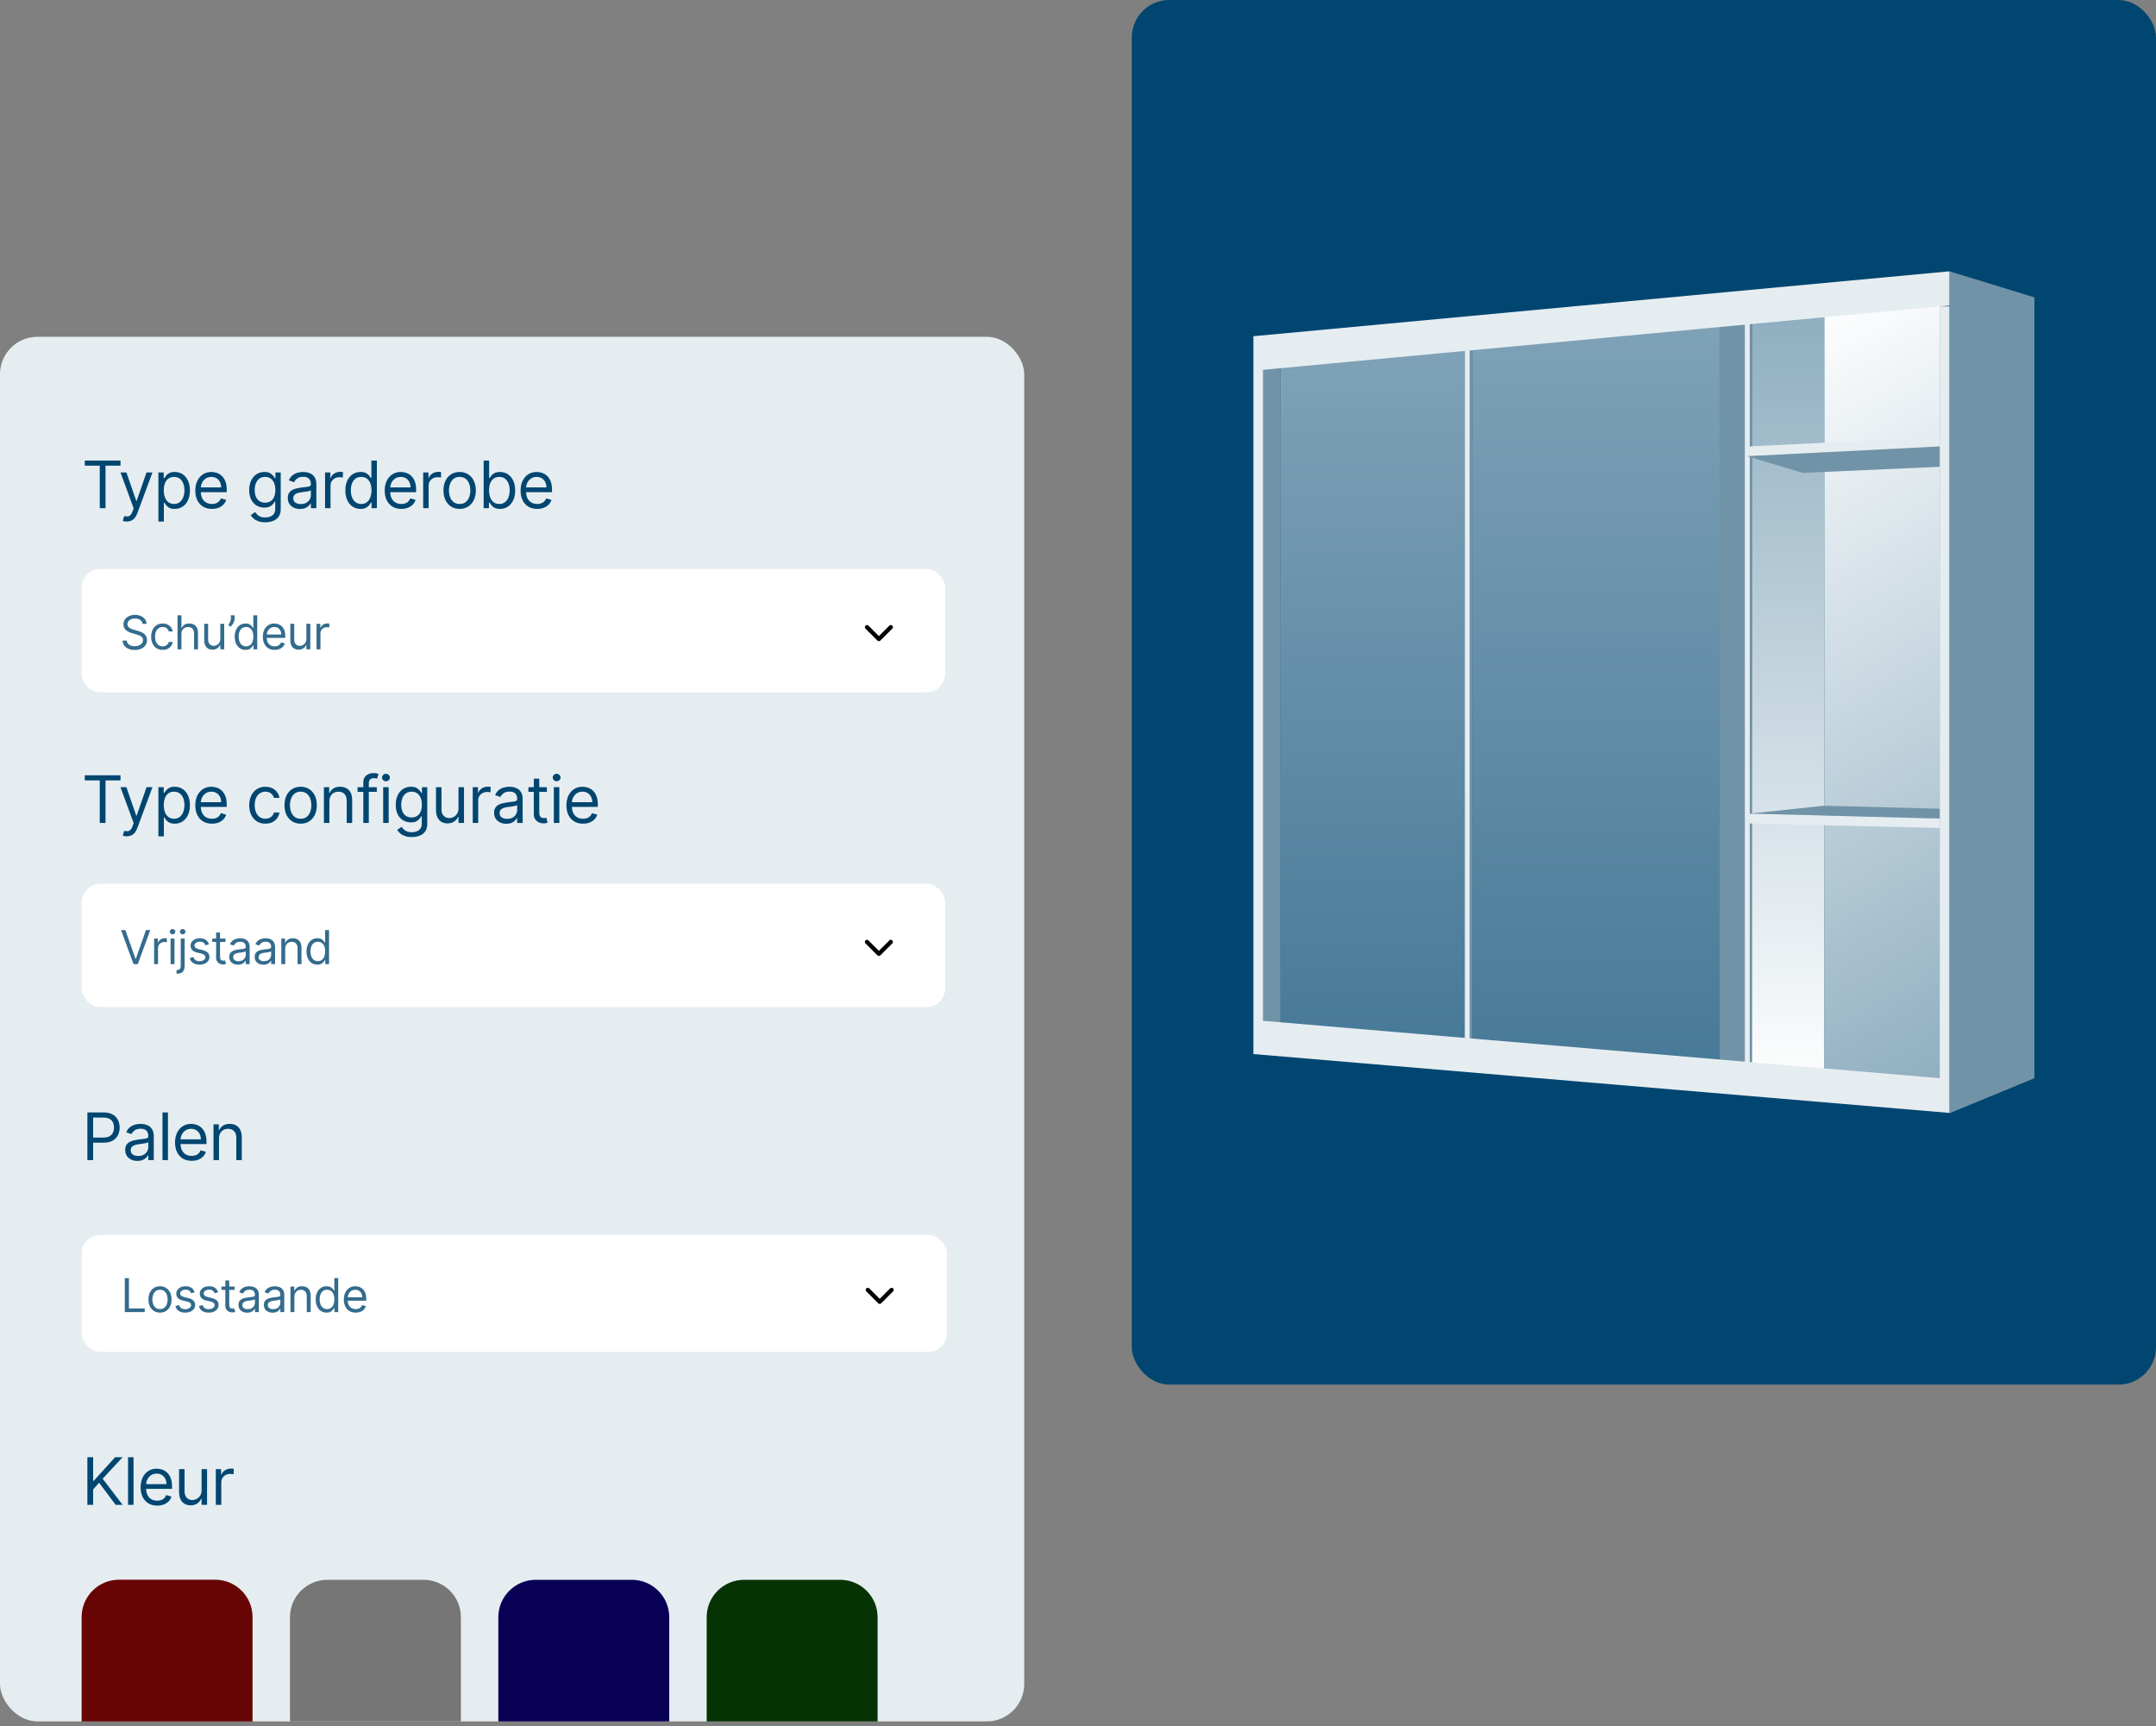 <svg xmlns="http://www.w3.org/2000/svg" width="461" height="369" viewBox="0 0 461 369" fill="none"><rect x="0" y="0" width="461" height="369" fill="#808080" stroke="none"/><rect y="72" width="219" height="296" rx="8" fill="#E6EDF1"></rect><path d="M18.128 99.546V98.452H25.765V99.546H22.563V108.634H21.33V99.546H18.128ZM27.109 111.498C26.91 111.498 26.733 111.481 26.577 111.448C26.421 111.418 26.314 111.388 26.254 111.358L26.552 110.324C26.837 110.397 27.089 110.424 27.308 110.404C27.527 110.384 27.721 110.286 27.89 110.11C28.062 109.938 28.219 109.658 28.362 109.27L28.581 108.674L25.757 100.998H27.03L29.137 107.083H29.217L31.325 100.998H32.598L29.356 109.748C29.21 110.142 29.03 110.468 28.814 110.727C28.599 110.989 28.349 111.183 28.064 111.309C27.782 111.435 27.464 111.498 27.109 111.498ZM33.866 111.498V100.998H35V102.211H35.139C35.225 102.078 35.345 101.909 35.497 101.703C35.653 101.495 35.875 101.309 36.163 101.147C36.455 100.981 36.849 100.898 37.346 100.898C37.989 100.898 38.556 101.059 39.047 101.38C39.537 101.702 39.92 102.158 40.195 102.748C40.47 103.337 40.608 104.034 40.608 104.836C40.608 105.644 40.47 106.345 40.195 106.939C39.92 107.529 39.539 107.986 39.052 108.311C38.565 108.632 38.003 108.793 37.366 108.793C36.876 108.793 36.483 108.712 36.188 108.549C35.893 108.384 35.666 108.196 35.507 107.988C35.348 107.775 35.225 107.6 35.139 107.461H35.04V111.498H33.866ZM35.02 104.816C35.02 105.392 35.104 105.901 35.273 106.342C35.442 106.779 35.689 107.123 36.014 107.371C36.339 107.616 36.737 107.739 37.207 107.739C37.698 107.739 38.107 107.61 38.435 107.351C38.767 107.089 39.015 106.738 39.181 106.297C39.35 105.853 39.435 105.359 39.435 104.816C39.435 104.279 39.352 103.795 39.186 103.364C39.024 102.93 38.777 102.587 38.445 102.335C38.117 102.08 37.705 101.952 37.207 101.952C36.73 101.952 36.329 102.073 36.004 102.315C35.679 102.554 35.434 102.888 35.268 103.319C35.103 103.747 35.02 104.246 35.02 104.816ZM45.319 108.793C44.584 108.793 43.949 108.631 43.415 108.306C42.885 107.978 42.476 107.52 42.187 106.934C41.902 106.344 41.76 105.658 41.76 104.875C41.76 104.093 41.902 103.404 42.187 102.807C42.476 102.207 42.877 101.74 43.39 101.405C43.907 101.067 44.511 100.898 45.2 100.898C45.598 100.898 45.99 100.964 46.378 101.097C46.766 101.23 47.119 101.445 47.437 101.743C47.755 102.038 48.009 102.429 48.198 102.917C48.387 103.404 48.481 104.004 48.481 104.716V105.213H42.595V104.199H47.288C47.288 103.768 47.202 103.384 47.03 103.046C46.861 102.708 46.619 102.441 46.304 102.245C45.992 102.05 45.624 101.952 45.2 101.952C44.733 101.952 44.328 102.068 43.987 102.3C43.649 102.529 43.389 102.827 43.206 103.195C43.024 103.563 42.933 103.957 42.933 104.378V105.054C42.933 105.631 43.032 106.12 43.231 106.521C43.434 106.919 43.714 107.222 44.072 107.431C44.429 107.636 44.845 107.739 45.319 107.739C45.628 107.739 45.906 107.696 46.155 107.61C46.407 107.52 46.624 107.388 46.806 107.212C46.988 107.033 47.129 106.811 47.228 106.546L48.362 106.864C48.243 107.248 48.042 107.587 47.76 107.878C47.479 108.167 47.131 108.392 46.716 108.554C46.302 108.713 45.836 108.793 45.319 108.793ZM56.726 111.657C56.159 111.657 55.672 111.584 55.264 111.438C54.857 111.295 54.517 111.106 54.245 110.871C53.977 110.639 53.763 110.391 53.604 110.125L54.538 109.469C54.645 109.608 54.779 109.767 54.941 109.946C55.104 110.129 55.326 110.286 55.607 110.419C55.892 110.555 56.265 110.623 56.726 110.623C57.343 110.623 57.851 110.473 58.252 110.175C58.653 109.877 58.854 109.409 58.854 108.773V107.222H58.754C58.668 107.361 58.546 107.534 58.386 107.739C58.231 107.941 58.005 108.122 57.71 108.281C57.419 108.437 57.024 108.515 56.527 108.515C55.911 108.515 55.357 108.369 54.867 108.077C54.379 107.785 53.993 107.361 53.708 106.804C53.426 106.248 53.286 105.571 53.286 104.776C53.286 103.994 53.423 103.313 53.698 102.733C53.973 102.149 54.356 101.699 54.847 101.38C55.337 101.059 55.904 100.898 56.547 100.898C57.044 100.898 57.439 100.981 57.73 101.147C58.025 101.309 58.251 101.495 58.406 101.703C58.566 101.909 58.688 102.078 58.774 102.211H58.894V100.998H60.027V108.853C60.027 109.509 59.878 110.042 59.58 110.453C59.285 110.868 58.887 111.171 58.386 111.363C57.889 111.559 57.336 111.657 56.726 111.657ZM56.686 107.461C57.157 107.461 57.555 107.353 57.879 107.137C58.204 106.922 58.451 106.612 58.62 106.208C58.789 105.803 58.874 105.319 58.874 104.756C58.874 104.206 58.791 103.72 58.625 103.299C58.459 102.878 58.214 102.549 57.889 102.31C57.565 102.071 57.163 101.952 56.686 101.952C56.189 101.952 55.775 102.078 55.443 102.33C55.115 102.582 54.868 102.92 54.703 103.344C54.54 103.768 54.459 104.239 54.459 104.756C54.459 105.286 54.542 105.755 54.708 106.163C54.877 106.567 55.125 106.886 55.453 107.118C55.785 107.346 56.196 107.461 56.686 107.461ZM64.142 108.813C63.658 108.813 63.219 108.722 62.825 108.539C62.43 108.354 62.117 108.087 61.885 107.739C61.653 107.388 61.537 106.963 61.537 106.466C61.537 106.029 61.623 105.674 61.795 105.402C61.968 105.127 62.198 104.912 62.486 104.756C62.775 104.6 63.093 104.484 63.441 104.408C63.792 104.328 64.145 104.266 64.5 104.219C64.964 104.159 65.34 104.115 65.629 104.085C65.92 104.052 66.132 103.997 66.265 103.921C66.401 103.845 66.469 103.712 66.469 103.523V103.483C66.469 102.993 66.335 102.612 66.066 102.34C65.801 102.068 65.398 101.932 64.858 101.932C64.298 101.932 63.859 102.055 63.54 102.3C63.222 102.545 62.998 102.807 62.869 103.086L61.756 102.688C61.955 102.224 62.22 101.863 62.551 101.604C62.886 101.342 63.25 101.16 63.645 101.057C64.043 100.951 64.434 100.898 64.818 100.898C65.063 100.898 65.345 100.928 65.663 100.988C65.985 101.044 66.295 101.162 66.593 101.341C66.895 101.52 67.145 101.79 67.344 102.151C67.543 102.512 67.642 102.996 67.642 103.603V108.634H66.469V107.6H66.409C66.329 107.766 66.197 107.943 66.011 108.132C65.826 108.321 65.579 108.481 65.271 108.614C64.962 108.747 64.586 108.813 64.142 108.813ZM64.321 107.759C64.785 107.759 65.176 107.668 65.494 107.485C65.816 107.303 66.058 107.068 66.22 106.779C66.386 106.491 66.469 106.188 66.469 105.87V104.796C66.419 104.855 66.31 104.91 66.141 104.96C65.975 105.006 65.783 105.048 65.564 105.084C65.348 105.117 65.138 105.147 64.933 105.174C64.73 105.197 64.566 105.217 64.44 105.233C64.135 105.273 63.85 105.338 63.585 105.427C63.323 105.513 63.111 105.644 62.949 105.82C62.79 105.992 62.71 106.228 62.71 106.526C62.71 106.934 62.861 107.242 63.163 107.451C63.468 107.656 63.854 107.759 64.321 107.759ZM69.504 108.634V100.998H70.637V102.151H70.717C70.856 101.773 71.108 101.467 71.472 101.231C71.837 100.996 72.248 100.878 72.705 100.878C72.791 100.878 72.899 100.88 73.028 100.883C73.158 100.886 73.255 100.891 73.322 100.898V102.091C73.282 102.081 73.191 102.066 73.048 102.047C72.909 102.023 72.762 102.012 72.606 102.012C72.235 102.012 71.903 102.09 71.612 102.245C71.323 102.398 71.094 102.61 70.925 102.882C70.76 103.15 70.677 103.457 70.677 103.801V108.634H69.504ZM77.084 108.793C76.447 108.793 75.885 108.632 75.398 108.311C74.911 107.986 74.53 107.529 74.255 106.939C73.98 106.345 73.842 105.644 73.842 104.836C73.842 104.034 73.98 103.337 74.255 102.748C74.53 102.158 74.913 101.702 75.403 101.38C75.894 101.059 76.46 100.898 77.103 100.898C77.601 100.898 77.993 100.981 78.282 101.147C78.573 101.309 78.796 101.495 78.948 101.703C79.104 101.909 79.225 102.078 79.311 102.211H79.41V98.452H80.584V108.634H79.45V107.461H79.311C79.225 107.6 79.102 107.775 78.943 107.988C78.784 108.196 78.557 108.384 78.262 108.549C77.967 108.712 77.574 108.793 77.084 108.793ZM77.243 107.739C77.713 107.739 78.111 107.616 78.436 107.371C78.761 107.123 79.008 106.779 79.177 106.342C79.346 105.901 79.43 105.392 79.43 104.816C79.43 104.246 79.347 103.747 79.182 103.319C79.016 102.888 78.771 102.554 78.446 102.315C78.121 102.073 77.72 101.952 77.243 101.952C76.746 101.952 76.331 102.08 76 102.335C75.672 102.587 75.425 102.93 75.259 103.364C75.097 103.795 75.015 104.279 75.015 104.816C75.015 105.359 75.098 105.853 75.264 106.297C75.433 106.738 75.682 107.089 76.01 107.351C76.341 107.61 76.752 107.739 77.243 107.739ZM85.817 108.793C85.081 108.793 84.447 108.631 83.913 108.306C83.383 107.978 82.973 107.52 82.685 106.934C82.4 106.344 82.257 105.658 82.257 104.875C82.257 104.093 82.4 103.404 82.685 102.807C82.973 102.207 83.374 101.74 83.888 101.405C84.405 101.067 85.008 100.898 85.698 100.898C86.096 100.898 86.488 100.964 86.876 101.097C87.264 101.23 87.617 101.445 87.935 101.743C88.253 102.038 88.507 102.429 88.696 102.917C88.885 103.404 88.979 104.004 88.979 104.716V105.213H83.093V104.199H87.786C87.786 103.768 87.7 103.384 87.527 103.046C87.358 102.708 87.116 102.441 86.802 102.245C86.49 102.05 86.122 101.952 85.698 101.952C85.23 101.952 84.826 102.068 84.485 102.3C84.147 102.529 83.886 102.827 83.704 103.195C83.522 103.563 83.431 103.957 83.431 104.378V105.054C83.431 105.631 83.53 106.12 83.729 106.521C83.931 106.919 84.211 107.222 84.569 107.431C84.927 107.636 85.343 107.739 85.817 107.739C86.125 107.739 86.404 107.696 86.652 107.61C86.904 107.52 87.121 107.388 87.304 107.212C87.486 107.033 87.627 106.811 87.726 106.546L88.86 106.864C88.74 107.248 88.54 107.587 88.258 107.878C87.976 108.167 87.628 108.392 87.214 108.554C86.8 108.713 86.334 108.793 85.817 108.793ZM90.484 108.634V100.998H91.617V102.151H91.697C91.836 101.773 92.088 101.467 92.453 101.231C92.817 100.996 93.228 100.878 93.686 100.878C93.772 100.878 93.879 100.88 94.009 100.883C94.138 100.886 94.236 100.891 94.302 100.898V102.091C94.262 102.081 94.171 102.066 94.029 102.047C93.889 102.023 93.742 102.012 93.586 102.012C93.215 102.012 92.883 102.09 92.592 102.245C92.303 102.398 92.075 102.61 91.906 102.882C91.74 103.15 91.657 103.457 91.657 103.801V108.634H90.484ZM98.283 108.793C97.593 108.793 96.988 108.629 96.468 108.301C95.951 107.973 95.547 107.514 95.255 106.924C94.967 106.334 94.822 105.644 94.822 104.855C94.822 104.06 94.967 103.366 95.255 102.772C95.547 102.179 95.951 101.718 96.468 101.39C96.988 101.062 97.593 100.898 98.283 100.898C98.972 100.898 99.575 101.062 100.092 101.39C100.613 101.718 101.017 102.179 101.305 102.772C101.597 103.366 101.743 104.06 101.743 104.855C101.743 105.644 101.597 106.334 101.305 106.924C101.017 107.514 100.613 107.973 100.092 108.301C99.575 108.629 98.972 108.793 98.283 108.793ZM98.283 107.739C98.806 107.739 99.237 107.605 99.575 107.336C99.913 107.068 100.164 106.715 100.326 106.277C100.488 105.84 100.57 105.366 100.57 104.855C100.57 104.345 100.488 103.869 100.326 103.429C100.164 102.988 99.913 102.632 99.575 102.36C99.237 102.088 98.806 101.952 98.283 101.952C97.759 101.952 97.328 102.088 96.99 102.36C96.652 102.632 96.402 102.988 96.239 103.429C96.077 103.869 95.996 104.345 95.996 104.855C95.996 105.366 96.077 105.84 96.239 106.277C96.402 106.715 96.652 107.068 96.99 107.336C97.328 107.605 97.759 107.739 98.283 107.739ZM103.413 108.634V98.452H104.586V102.211H104.686C104.772 102.078 104.891 101.909 105.044 101.703C105.199 101.495 105.422 101.309 105.71 101.147C106.002 100.981 106.396 100.898 106.893 100.898C107.536 100.898 108.103 101.059 108.593 101.38C109.084 101.702 109.467 102.158 109.742 102.748C110.017 103.337 110.154 104.034 110.154 104.836C110.154 105.644 110.017 106.345 109.742 106.939C109.467 107.529 109.086 107.986 108.598 108.311C108.111 108.632 107.549 108.793 106.913 108.793C106.422 108.793 106.03 108.712 105.735 108.549C105.44 108.384 105.213 108.196 105.054 107.988C104.895 107.775 104.772 107.6 104.686 107.461H104.547V108.634H103.413ZM104.566 104.816C104.566 105.392 104.651 105.901 104.82 106.342C104.989 106.779 105.236 107.123 105.561 107.371C105.886 107.616 106.283 107.739 106.754 107.739C107.244 107.739 107.654 107.61 107.982 107.351C108.313 107.089 108.562 106.738 108.728 106.297C108.897 105.853 108.981 105.359 108.981 104.816C108.981 104.279 108.898 103.795 108.733 103.364C108.57 102.93 108.323 102.587 107.992 102.335C107.664 102.08 107.251 101.952 106.754 101.952C106.277 101.952 105.876 102.073 105.551 102.315C105.226 102.554 104.981 102.888 104.815 103.319C104.649 103.747 104.566 104.246 104.566 104.816ZM114.871 108.793C114.135 108.793 113.5 108.631 112.967 108.306C112.436 107.978 112.027 107.52 111.739 106.934C111.454 106.344 111.311 105.658 111.311 104.875C111.311 104.093 111.454 103.404 111.739 102.807C112.027 102.207 112.428 101.74 112.942 101.405C113.459 101.067 114.062 100.898 114.752 100.898C115.149 100.898 115.542 100.964 115.93 101.097C116.318 101.23 116.671 101.445 116.989 101.743C117.307 102.038 117.561 102.429 117.749 102.917C117.938 103.404 118.033 104.004 118.033 104.716V105.213H112.146V104.199H116.84C116.84 103.768 116.753 103.384 116.581 103.046C116.412 102.708 116.17 102.441 115.855 102.245C115.544 102.05 115.176 101.952 114.752 101.952C114.284 101.952 113.88 102.068 113.539 102.3C113.2 102.529 112.94 102.827 112.758 103.195C112.576 103.563 112.485 103.957 112.485 104.378V105.054C112.485 105.631 112.584 106.12 112.783 106.521C112.985 106.919 113.265 107.222 113.623 107.431C113.981 107.636 114.397 107.739 114.871 107.739C115.179 107.739 115.458 107.696 115.706 107.61C115.958 107.52 116.175 107.388 116.357 107.212C116.54 107.033 116.681 106.811 116.78 106.546L117.914 106.864C117.794 107.248 117.594 107.587 117.312 107.878C117.03 108.167 116.682 108.392 116.268 108.554C115.854 108.713 115.388 108.793 114.871 108.793Z" fill="#004670"></path><rect x="17.452" y="121.634" width="184.65" height="26.366" rx="4" fill="white"></rect><path d="M30.486 133.362C30.443 133.003 30.27 132.723 29.967 132.524C29.664 132.325 29.293 132.226 28.852 132.226C28.53 132.226 28.248 132.278 28.007 132.382C27.768 132.486 27.581 132.63 27.446 132.812C27.313 132.994 27.247 133.201 27.247 133.433C27.247 133.628 27.293 133.794 27.386 133.934C27.48 134.071 27.601 134.186 27.748 134.279C27.895 134.369 28.048 134.443 28.209 134.502C28.37 134.559 28.518 134.605 28.653 134.641L29.392 134.84C29.581 134.889 29.792 134.958 30.024 135.046C30.258 135.133 30.482 135.253 30.695 135.404C30.911 135.553 31.088 135.745 31.228 135.98C31.367 136.214 31.437 136.502 31.437 136.843C31.437 137.236 31.334 137.591 31.128 137.908C30.925 138.225 30.627 138.477 30.233 138.664C29.843 138.851 29.368 138.945 28.809 138.945C28.289 138.945 27.838 138.861 27.456 138.693C27.078 138.525 26.779 138.29 26.562 137.99C26.346 137.689 26.224 137.34 26.196 136.942H27.105C27.129 137.217 27.221 137.444 27.382 137.624C27.545 137.801 27.751 137.934 28 138.021C28.251 138.107 28.521 138.149 28.809 138.149C29.146 138.149 29.448 138.095 29.715 137.986C29.983 137.875 30.194 137.721 30.351 137.524C30.507 137.325 30.585 137.093 30.585 136.828C30.585 136.587 30.518 136.39 30.383 136.239C30.248 136.087 30.07 135.964 29.85 135.869C29.63 135.775 29.392 135.692 29.136 135.621L28.241 135.365C27.673 135.202 27.223 134.969 26.892 134.666C26.561 134.363 26.395 133.966 26.395 133.476C26.395 133.069 26.505 132.714 26.725 132.411C26.948 132.105 27.246 131.869 27.62 131.7C27.996 131.53 28.416 131.445 28.881 131.445C29.349 131.445 29.766 131.529 30.131 131.697C30.495 131.863 30.784 132.09 30.997 132.379C31.212 132.668 31.326 132.995 31.338 133.362H30.486ZM34.788 138.931C34.276 138.931 33.836 138.81 33.467 138.568C33.097 138.327 32.813 137.994 32.614 137.57C32.415 137.147 32.316 136.663 32.316 136.118C32.316 135.564 32.418 135.075 32.621 134.651C32.827 134.225 33.114 133.893 33.481 133.654C33.85 133.412 34.281 133.291 34.773 133.291C35.157 133.291 35.503 133.362 35.81 133.504C36.118 133.646 36.37 133.845 36.567 134.101C36.763 134.357 36.885 134.655 36.932 134.996H36.094C36.031 134.747 35.888 134.527 35.668 134.335C35.45 134.141 35.157 134.044 34.788 134.044C34.461 134.044 34.174 134.129 33.928 134.3C33.684 134.468 33.494 134.706 33.356 135.014C33.221 135.319 33.154 135.678 33.154 136.09C33.154 136.511 33.22 136.878 33.353 137.191C33.488 137.503 33.677 137.746 33.921 137.919C34.167 138.091 34.456 138.178 34.788 138.178C35.005 138.178 35.203 138.14 35.381 138.064C35.558 137.988 35.709 137.879 35.832 137.737C35.955 137.595 36.042 137.425 36.094 137.226H36.932C36.885 137.548 36.768 137.838 36.581 138.096C36.396 138.352 36.151 138.555 35.846 138.707C35.543 138.856 35.19 138.931 34.788 138.931ZM38.796 135.536V138.817H37.958V131.544H38.796V134.215H38.867C38.995 133.933 39.186 133.709 39.442 133.544C39.7 133.375 40.043 133.291 40.472 133.291C40.843 133.291 41.169 133.366 41.448 133.515C41.728 133.662 41.944 133.888 42.098 134.193C42.255 134.496 42.333 134.882 42.333 135.351V138.817H41.495V135.408C41.495 134.975 41.382 134.64 41.157 134.403C40.935 134.164 40.626 134.044 40.23 134.044C39.956 134.044 39.709 134.102 39.492 134.218C39.276 134.334 39.106 134.503 38.98 134.726C38.857 134.949 38.796 135.218 38.796 135.536ZM47.103 136.587V133.362H47.941V138.817H47.103V137.894H47.047C46.919 138.171 46.72 138.406 46.45 138.6C46.18 138.792 45.839 138.888 45.427 138.888C45.086 138.888 44.783 138.813 44.518 138.664C44.253 138.513 44.045 138.285 43.893 137.982C43.742 137.677 43.666 137.292 43.666 136.828V133.362H44.504V136.771C44.504 137.169 44.615 137.486 44.838 137.723C45.063 137.96 45.349 138.078 45.697 138.078C45.905 138.078 46.117 138.025 46.333 137.919C46.55 137.812 46.733 137.649 46.88 137.428C47.029 137.208 47.103 136.928 47.103 136.587ZM50.161 131.544V132.183C50.161 132.378 50.126 132.585 50.055 132.805C49.986 133.023 49.885 133.235 49.75 133.441C49.617 133.644 49.456 133.822 49.267 133.973L48.812 133.604C48.961 133.391 49.09 133.169 49.199 132.94C49.31 132.708 49.366 132.46 49.366 132.198V131.544H50.161ZM52.503 138.931C52.049 138.931 51.647 138.816 51.299 138.586C50.951 138.354 50.679 138.027 50.483 137.606C50.286 137.182 50.188 136.682 50.188 136.104C50.188 135.531 50.286 135.034 50.483 134.612C50.679 134.191 50.953 133.865 51.303 133.636C51.653 133.406 52.058 133.291 52.517 133.291C52.873 133.291 53.153 133.351 53.359 133.469C53.567 133.585 53.726 133.718 53.835 133.867C53.946 134.013 54.033 134.134 54.094 134.229H54.165V131.544H55.003V138.817H54.194V137.979H54.094C54.033 138.078 53.945 138.204 53.831 138.355C53.718 138.504 53.556 138.638 53.345 138.757C53.134 138.873 52.854 138.931 52.503 138.931ZM52.617 138.178C52.953 138.178 53.237 138.09 53.469 137.915C53.701 137.737 53.877 137.492 53.998 137.18C54.119 136.865 54.179 136.502 54.179 136.09C54.179 135.682 54.12 135.326 54.002 135.021C53.883 134.713 53.708 134.474 53.476 134.303C53.244 134.131 52.958 134.044 52.617 134.044C52.262 134.044 51.966 134.135 51.729 134.318C51.495 134.498 51.318 134.743 51.2 135.053C51.084 135.361 51.026 135.706 51.026 136.09C51.026 136.478 51.085 136.831 51.203 137.148C51.324 137.463 51.502 137.714 51.736 137.901C51.973 138.085 52.267 138.178 52.617 138.178ZM58.741 138.931C58.216 138.931 57.763 138.815 57.381 138.583C57.003 138.348 56.71 138.021 56.504 137.602C56.301 137.181 56.199 136.691 56.199 136.132C56.199 135.574 56.301 135.081 56.504 134.655C56.71 134.227 56.997 133.893 57.364 133.654C57.733 133.412 58.164 133.291 58.656 133.291C58.94 133.291 59.221 133.339 59.498 133.433C59.775 133.528 60.027 133.682 60.254 133.895C60.481 134.106 60.663 134.385 60.797 134.733C60.932 135.081 61 135.51 61 136.019V136.374H56.795V135.649H60.148C60.148 135.342 60.086 135.067 59.963 134.825C59.842 134.584 59.669 134.393 59.445 134.254C59.222 134.114 58.959 134.044 58.656 134.044C58.322 134.044 58.034 134.127 57.79 134.293C57.548 134.456 57.362 134.669 57.232 134.932C57.102 135.195 57.037 135.477 57.037 135.777V136.26C57.037 136.672 57.108 137.021 57.25 137.308C57.394 137.592 57.594 137.808 57.85 137.958C58.106 138.104 58.403 138.178 58.741 138.178C58.962 138.178 59.16 138.147 59.338 138.085C59.518 138.021 59.673 137.927 59.803 137.801C59.933 137.673 60.034 137.515 60.105 137.325L60.915 137.553C60.83 137.827 60.686 138.069 60.485 138.277C60.284 138.483 60.035 138.644 59.739 138.76C59.443 138.874 59.111 138.931 58.741 138.931ZM65.512 136.587V133.362H66.35V138.817H65.512V137.894H65.456C65.328 138.171 65.129 138.406 64.859 138.6C64.589 138.792 64.248 138.888 63.836 138.888C63.495 138.888 63.192 138.813 62.927 138.664C62.662 138.513 62.454 138.285 62.302 137.982C62.151 137.677 62.075 137.292 62.075 136.828V133.362H62.913V136.771C62.913 137.169 63.024 137.486 63.247 137.723C63.472 137.96 63.758 138.078 64.106 138.078C64.314 138.078 64.526 138.025 64.742 137.919C64.96 137.812 65.142 137.649 65.289 137.428C65.438 137.208 65.512 136.928 65.512 136.587ZM67.685 138.817V133.362H68.495V134.186H68.552C68.651 133.916 68.831 133.697 69.092 133.529C69.352 133.361 69.646 133.277 69.972 133.277C70.034 133.277 70.111 133.278 70.203 133.281C70.295 133.283 70.365 133.287 70.413 133.291V134.144C70.384 134.137 70.319 134.126 70.217 134.112C70.118 134.095 70.013 134.087 69.901 134.087C69.636 134.087 69.399 134.142 69.191 134.254C68.985 134.363 68.822 134.514 68.701 134.708C68.583 134.9 68.523 135.119 68.523 135.365V138.817H67.685Z" fill="#336B8D"></path><path fill-rule="evenodd" clip-rule="evenodd" d="M185.058 133.749C185.234 133.573 185.519 133.573 185.695 133.749L187.927 135.981L190.158 133.749C190.334 133.573 190.619 133.573 190.795 133.749C190.97 133.924 190.97 134.209 190.795 134.385L188.245 136.935C188.16 137.02 188.046 137.067 187.927 137.067C187.807 137.067 187.693 137.02 187.608 136.935L185.058 134.385C184.883 134.209 184.883 133.924 185.058 133.749Z" fill="black"></path><path d="M18.128 166.837V165.744H25.765V166.837H22.563V175.925H21.33V166.837H18.128ZM27.109 178.789C26.91 178.789 26.733 178.772 26.577 178.739C26.421 178.709 26.314 178.68 26.254 178.65L26.552 177.616C26.837 177.689 27.089 177.715 27.308 177.695C27.527 177.675 27.721 177.578 27.89 177.402C28.062 177.23 28.219 176.95 28.362 176.562L28.581 175.965L25.757 168.289H27.03L29.137 174.374H29.217L31.325 168.289H32.598L29.356 177.039C29.21 177.433 29.03 177.76 28.814 178.018C28.599 178.28 28.349 178.474 28.064 178.6C27.782 178.726 27.464 178.789 27.109 178.789ZM33.866 178.789V168.289H35V169.502H35.139C35.225 169.369 35.345 169.2 35.497 168.995C35.653 168.786 35.875 168.601 36.163 168.438C36.455 168.272 36.849 168.19 37.346 168.19C37.989 168.19 38.556 168.35 39.047 168.672C39.537 168.993 39.92 169.449 40.195 170.039C40.47 170.629 40.608 171.325 40.608 172.127C40.608 172.936 40.47 173.637 40.195 174.23C39.92 174.82 39.539 175.277 39.052 175.602C38.565 175.924 38.003 176.084 37.366 176.084C36.876 176.084 36.483 176.003 36.188 175.841C35.893 175.675 35.666 175.488 35.507 175.279C35.348 175.067 35.225 174.891 35.139 174.752H35.04V178.789H33.866ZM35.02 172.107C35.02 172.684 35.104 173.193 35.273 173.633C35.442 174.071 35.689 174.414 36.014 174.663C36.339 174.908 36.737 175.03 37.207 175.03C37.698 175.03 38.107 174.901 38.435 174.643C38.767 174.381 39.015 174.03 39.181 173.589C39.35 173.145 39.435 172.651 39.435 172.107C39.435 171.57 39.352 171.086 39.186 170.655C39.024 170.221 38.777 169.878 38.445 169.626C38.117 169.371 37.705 169.244 37.207 169.244C36.73 169.244 36.329 169.365 36.004 169.606C35.679 169.845 35.434 170.18 35.268 170.611C35.103 171.038 35.02 171.537 35.02 172.107ZM45.319 176.084C44.584 176.084 43.949 175.922 43.415 175.597C42.885 175.269 42.476 174.812 42.187 174.225C41.902 173.635 41.76 172.949 41.76 172.167C41.76 171.385 41.902 170.695 42.187 170.099C42.476 169.499 42.877 169.031 43.39 168.697C43.907 168.359 44.511 168.19 45.2 168.19C45.598 168.19 45.99 168.256 46.378 168.388C46.766 168.521 47.119 168.736 47.437 169.035C47.755 169.33 48.009 169.721 48.198 170.208C48.387 170.695 48.481 171.295 48.481 172.008V172.505H42.595V171.491H47.288C47.288 171.06 47.202 170.675 47.03 170.337C46.861 169.999 46.619 169.732 46.304 169.537C45.992 169.341 45.624 169.244 45.2 169.244C44.733 169.244 44.328 169.36 43.987 169.592C43.649 169.82 43.389 170.119 43.206 170.486C43.024 170.854 42.933 171.249 42.933 171.67V172.346C42.933 172.923 43.032 173.411 43.231 173.812C43.434 174.21 43.714 174.513 44.072 174.722C44.429 174.928 44.845 175.03 45.319 175.03C45.628 175.03 45.906 174.987 46.155 174.901C46.407 174.812 46.624 174.679 46.806 174.503C46.988 174.325 47.129 174.102 47.228 173.837L48.362 174.155C48.243 174.54 48.042 174.878 47.76 175.17C47.479 175.458 47.131 175.683 46.716 175.846C46.302 176.005 45.836 176.084 45.319 176.084ZM56.746 176.084C56.03 176.084 55.413 175.915 54.896 175.577C54.379 175.239 53.982 174.774 53.703 174.18C53.425 173.587 53.286 172.909 53.286 172.147C53.286 171.371 53.428 170.687 53.713 170.094C54.002 169.497 54.403 169.031 54.916 168.697C55.433 168.359 56.037 168.19 56.726 168.19C57.263 168.19 57.747 168.289 58.178 168.488C58.609 168.687 58.962 168.965 59.237 169.323C59.512 169.681 59.682 170.099 59.749 170.576H58.575C58.486 170.228 58.287 169.92 57.979 169.651C57.674 169.379 57.263 169.244 56.746 169.244C56.288 169.244 55.887 169.363 55.543 169.602C55.201 169.837 54.934 170.17 54.742 170.601C54.553 171.028 54.459 171.53 54.459 172.107C54.459 172.697 54.552 173.211 54.737 173.648C54.926 174.086 55.191 174.426 55.533 174.668C55.877 174.91 56.282 175.03 56.746 175.03C57.051 175.03 57.328 174.977 57.576 174.871C57.825 174.765 58.035 174.613 58.208 174.414C58.38 174.215 58.502 173.977 58.575 173.698H59.749C59.682 174.149 59.518 174.555 59.257 174.916C58.998 175.274 58.655 175.559 58.227 175.771C57.803 175.98 57.309 176.084 56.746 176.084ZM64.286 176.084C63.597 176.084 62.992 175.92 62.471 175.592C61.955 175.264 61.55 174.805 61.258 174.215C60.97 173.625 60.826 172.936 60.826 172.147C60.826 171.352 60.97 170.657 61.258 170.064C61.55 169.471 61.955 169.01 62.471 168.682C62.992 168.354 63.597 168.19 64.286 168.19C64.976 168.19 65.579 168.354 66.096 168.682C66.616 169.01 67.021 169.471 67.309 170.064C67.601 170.657 67.746 171.352 67.746 172.147C67.746 172.936 67.601 173.625 67.309 174.215C67.021 174.805 66.616 175.264 66.096 175.592C65.579 175.92 64.976 176.084 64.286 176.084ZM64.286 175.03C64.81 175.03 65.241 174.896 65.579 174.628C65.917 174.359 66.167 174.006 66.329 173.569C66.492 173.131 66.573 172.657 66.573 172.147C66.573 171.637 66.492 171.161 66.329 170.72C66.167 170.279 65.917 169.923 65.579 169.651C65.241 169.379 64.81 169.244 64.286 169.244C63.763 169.244 63.332 169.379 62.994 169.651C62.656 169.923 62.405 170.279 62.243 170.72C62.08 171.161 61.999 171.637 61.999 172.147C61.999 172.657 62.08 173.131 62.243 173.569C62.405 174.006 62.656 174.359 62.994 174.628C63.332 174.896 63.763 175.03 64.286 175.03ZM70.431 171.332V175.925H69.257V168.289H70.391V169.482H70.49C70.669 169.094 70.941 168.783 71.306 168.548C71.67 168.309 72.141 168.19 72.718 168.19C73.235 168.19 73.687 168.296 74.075 168.508C74.463 168.717 74.764 169.035 74.98 169.462C75.195 169.887 75.303 170.423 75.303 171.073V175.925H74.13V171.153C74.13 170.553 73.974 170.085 73.662 169.751C73.351 169.413 72.923 169.244 72.38 169.244C72.005 169.244 71.67 169.325 71.375 169.487C71.084 169.65 70.853 169.887 70.684 170.198C70.515 170.51 70.431 170.887 70.431 171.332ZM80.567 168.289V169.283H76.451V168.289H80.567ZM77.684 175.925V167.235C77.684 166.798 77.787 166.433 77.992 166.141C78.198 165.85 78.465 165.631 78.793 165.485C79.121 165.339 79.467 165.266 79.832 165.266C80.12 165.266 80.355 165.289 80.538 165.336C80.72 165.382 80.856 165.425 80.945 165.465L80.607 166.479C80.548 166.459 80.465 166.435 80.359 166.405C80.256 166.375 80.12 166.36 79.951 166.36C79.563 166.36 79.283 166.458 79.111 166.653C78.942 166.849 78.857 167.136 78.857 167.513V175.925H77.684ZM81.932 175.925V168.289H83.105V175.925H81.932ZM82.528 167.016C82.3 167.016 82.103 166.938 81.937 166.783C81.774 166.627 81.693 166.44 81.693 166.221C81.693 166.002 81.774 165.815 81.937 165.659C82.103 165.503 82.3 165.425 82.528 165.425C82.757 165.425 82.953 165.503 83.115 165.659C83.281 165.815 83.364 166.002 83.364 166.221C83.364 166.44 83.281 166.627 83.115 166.783C82.953 166.938 82.757 167.016 82.528 167.016ZM88.056 178.948C87.49 178.948 87.002 178.875 86.595 178.729C86.187 178.587 85.847 178.398 85.576 178.163C85.307 177.931 85.093 177.682 84.934 177.417L85.869 176.761C85.975 176.9 86.109 177.059 86.272 177.238C86.434 177.42 86.656 177.578 86.938 177.71C87.223 177.846 87.596 177.914 88.056 177.914C88.673 177.914 89.182 177.765 89.583 177.467C89.984 177.168 90.184 176.701 90.184 176.065V174.513H90.085C89.999 174.653 89.876 174.825 89.717 175.03C89.561 175.233 89.336 175.413 89.041 175.572C88.749 175.728 88.355 175.806 87.858 175.806C87.241 175.806 86.688 175.66 86.197 175.369C85.71 175.077 85.324 174.653 85.039 174.096C84.757 173.539 84.616 172.863 84.616 172.067C84.616 171.285 84.754 170.604 85.029 170.024C85.304 169.441 85.687 168.99 86.177 168.672C86.668 168.35 87.234 168.19 87.877 168.19C88.375 168.19 88.769 168.272 89.061 168.438C89.356 168.601 89.581 168.786 89.737 168.995C89.896 169.2 90.019 169.369 90.105 169.502H90.224V168.289H91.358V176.144C91.358 176.8 91.208 177.334 90.91 177.745C90.615 178.159 90.217 178.463 89.717 178.655C89.22 178.85 88.666 178.948 88.056 178.948ZM88.017 174.752C88.487 174.752 88.885 174.644 89.21 174.429C89.535 174.213 89.782 173.904 89.951 173.499C90.12 173.095 90.204 172.611 90.204 172.048C90.204 171.497 90.121 171.012 89.956 170.591C89.79 170.17 89.545 169.84 89.22 169.602C88.895 169.363 88.494 169.244 88.017 169.244C87.519 169.244 87.105 169.369 86.774 169.621C86.446 169.873 86.199 170.211 86.033 170.636C85.871 171.06 85.789 171.53 85.789 172.048C85.789 172.578 85.872 173.047 86.038 173.454C86.207 173.859 86.456 174.177 86.784 174.409C87.115 174.638 87.526 174.752 88.017 174.752ZM98.038 172.803V168.289H99.211V175.925H98.038V174.633H97.958C97.779 175.021 97.501 175.35 97.123 175.622C96.745 175.891 96.268 176.025 95.691 176.025C95.214 176.025 94.79 175.92 94.418 175.712C94.047 175.499 93.756 175.181 93.543 174.757C93.331 174.329 93.225 173.791 93.225 173.141V168.289H94.399V173.062C94.399 173.619 94.554 174.063 94.866 174.394C95.181 174.726 95.582 174.891 96.069 174.891C96.361 174.891 96.657 174.817 96.959 174.668C97.264 174.518 97.519 174.29 97.725 173.981C97.933 173.673 98.038 173.28 98.038 172.803ZM101.08 175.925V168.289H102.214V169.442H102.293C102.432 169.065 102.684 168.758 103.049 168.523C103.413 168.287 103.824 168.17 104.282 168.17C104.368 168.17 104.476 168.171 104.605 168.175C104.734 168.178 104.832 168.183 104.898 168.19V169.383C104.858 169.373 104.767 169.358 104.625 169.338C104.486 169.315 104.338 169.303 104.182 169.303C103.811 169.303 103.48 169.381 103.188 169.537C102.9 169.689 102.671 169.901 102.502 170.173C102.336 170.442 102.253 170.748 102.253 171.093V175.925H101.08ZM108.256 176.104C107.772 176.104 107.333 176.013 106.939 175.831C106.544 175.645 106.231 175.378 105.999 175.03C105.767 174.679 105.651 174.255 105.651 173.758C105.651 173.32 105.737 172.966 105.91 172.694C106.082 172.419 106.312 172.203 106.601 172.048C106.889 171.892 107.207 171.776 107.555 171.7C107.907 171.62 108.26 171.557 108.614 171.511C109.078 171.451 109.454 171.406 109.743 171.376C110.034 171.343 110.247 171.289 110.379 171.212C110.515 171.136 110.583 171.003 110.583 170.815V170.775C110.583 170.284 110.449 169.903 110.18 169.631C109.915 169.36 109.512 169.224 108.972 169.224C108.412 169.224 107.973 169.346 107.655 169.592C107.336 169.837 107.113 170.099 106.983 170.377L105.87 169.979C106.069 169.515 106.334 169.154 106.665 168.896C107 168.634 107.365 168.451 107.759 168.349C108.157 168.243 108.548 168.19 108.932 168.19C109.178 168.19 109.459 168.219 109.778 168.279C110.099 168.335 110.409 168.453 110.707 168.632C111.009 168.811 111.259 169.081 111.458 169.442C111.657 169.804 111.756 170.288 111.756 170.894V175.925H110.583V174.891H110.523C110.444 175.057 110.311 175.234 110.126 175.423C109.94 175.612 109.693 175.773 109.385 175.905C109.077 176.038 108.7 176.104 108.256 176.104ZM108.435 175.05C108.899 175.05 109.29 174.959 109.608 174.777C109.93 174.595 110.172 174.359 110.334 174.071C110.5 173.783 110.583 173.479 110.583 173.161V172.087C110.533 172.147 110.424 172.202 110.255 172.251C110.089 172.298 109.897 172.339 109.678 172.376C109.463 172.409 109.252 172.439 109.047 172.465C108.845 172.488 108.68 172.508 108.555 172.525C108.25 172.565 107.965 172.629 107.699 172.719C107.438 172.805 107.225 172.936 107.063 173.111C106.904 173.284 106.824 173.519 106.824 173.817C106.824 174.225 106.975 174.533 107.277 174.742C107.582 174.948 107.968 175.05 108.435 175.05ZM116.939 168.289V169.283H112.981V168.289H116.939ZM114.135 166.459H115.308V173.738C115.308 174.069 115.356 174.318 115.452 174.484C115.552 174.646 115.678 174.755 115.83 174.812C115.986 174.865 116.15 174.891 116.322 174.891C116.452 174.891 116.558 174.885 116.64 174.871C116.723 174.855 116.79 174.842 116.839 174.832L117.078 175.886C116.998 175.915 116.887 175.945 116.745 175.975C116.602 176.008 116.422 176.025 116.203 176.025C115.872 176.025 115.547 175.954 115.229 175.811C114.914 175.669 114.652 175.451 114.443 175.16C114.238 174.868 114.135 174.5 114.135 174.056V166.459ZM118.424 175.925V168.289H119.597V175.925H118.424ZM119.02 167.016C118.792 167.016 118.594 166.938 118.429 166.783C118.266 166.627 118.185 166.44 118.185 166.221C118.185 166.002 118.266 165.815 118.429 165.659C118.594 165.503 118.792 165.425 119.02 165.425C119.249 165.425 119.445 165.503 119.607 165.659C119.773 165.815 119.855 166.002 119.855 166.221C119.855 166.44 119.773 166.627 119.607 166.783C119.445 166.938 119.249 167.016 119.02 167.016ZM124.668 176.084C123.932 176.084 123.297 175.922 122.764 175.597C122.233 175.269 121.824 174.812 121.536 174.225C121.25 173.635 121.108 172.949 121.108 172.167C121.108 171.385 121.25 170.695 121.536 170.099C121.824 169.499 122.225 169.031 122.739 168.697C123.256 168.359 123.859 168.19 124.548 168.19C124.946 168.19 125.339 168.256 125.727 168.388C126.114 168.521 126.467 168.736 126.786 169.035C127.104 169.33 127.357 169.721 127.546 170.208C127.735 170.695 127.83 171.295 127.83 172.008V172.505H121.943V171.491H126.636C126.636 171.06 126.55 170.675 126.378 170.337C126.209 169.999 125.967 169.732 125.652 169.537C125.34 169.341 124.973 169.244 124.548 169.244C124.081 169.244 123.677 169.36 123.335 169.592C122.997 169.82 122.737 170.119 122.555 170.486C122.372 170.854 122.281 171.249 122.281 171.67V172.346C122.281 172.923 122.381 173.411 122.58 173.812C122.782 174.21 123.062 174.513 123.42 174.722C123.778 174.928 124.194 175.03 124.668 175.03C124.976 175.03 125.254 174.987 125.503 174.901C125.755 174.812 125.972 174.679 126.154 174.503C126.336 174.325 126.477 174.102 126.577 173.837L127.71 174.155C127.591 174.54 127.39 174.878 127.109 175.17C126.827 175.458 126.479 175.683 126.065 175.846C125.65 176.005 125.185 176.084 124.668 176.084Z" fill="#004670"></path><rect x="17.452" y="188.925" width="184.65" height="26.366" rx="4" fill="white"></rect><path d="M26.807 198.836L28.966 204.958H29.051L31.21 198.836H32.133L29.463 206.108H28.554L25.883 198.836H26.807ZM32.953 206.108V200.654H33.762V201.478H33.819C33.919 201.208 34.098 200.989 34.359 200.821C34.619 200.653 34.913 200.569 35.239 200.569C35.301 200.569 35.378 200.57 35.47 200.572C35.563 200.575 35.633 200.578 35.68 200.583V201.435C35.651 201.428 35.586 201.417 35.484 201.403C35.385 201.387 35.28 201.378 35.169 201.378C34.903 201.378 34.667 201.434 34.458 201.545C34.252 201.654 34.089 201.806 33.968 202C33.85 202.192 33.791 202.411 33.791 202.657V206.108H32.953ZM36.473 206.108V200.654H37.311V206.108H36.473ZM36.899 199.745C36.736 199.745 36.595 199.689 36.477 199.578C36.361 199.467 36.303 199.333 36.303 199.177C36.303 199.02 36.361 198.887 36.477 198.775C36.595 198.664 36.736 198.608 36.899 198.608C37.063 198.608 37.202 198.664 37.318 198.775C37.437 198.887 37.496 199.02 37.496 199.177C37.496 199.333 37.437 199.467 37.318 199.578C37.202 199.689 37.063 199.745 36.899 199.745ZM38.646 200.654H39.484V206.506C39.484 206.842 39.426 207.134 39.31 207.38C39.197 207.626 39.024 207.817 38.792 207.951C38.562 208.086 38.272 208.154 37.922 208.154C37.894 208.154 37.865 208.154 37.837 208.154C37.808 208.154 37.78 208.154 37.751 208.154V207.373C37.78 207.373 37.806 207.373 37.83 207.373C37.853 207.373 37.879 207.373 37.908 207.373C38.163 207.373 38.35 207.297 38.469 207.145C38.587 206.996 38.646 206.783 38.646 206.506V200.654ZM39.058 199.745C38.895 199.745 38.754 199.689 38.636 199.578C38.52 199.467 38.462 199.333 38.462 199.177C38.462 199.02 38.52 198.887 38.636 198.775C38.754 198.664 38.895 198.608 39.058 198.608C39.222 198.608 39.361 198.664 39.477 198.775C39.596 198.887 39.655 199.02 39.655 199.177C39.655 199.333 39.596 199.467 39.477 199.578C39.361 199.689 39.222 199.745 39.058 199.745ZM44.683 201.875L43.93 202.089C43.883 201.963 43.813 201.841 43.721 201.723C43.631 201.602 43.508 201.503 43.351 201.424C43.195 201.346 42.995 201.307 42.751 201.307C42.417 201.307 42.139 201.384 41.917 201.538C41.697 201.69 41.586 201.883 41.586 202.117C41.586 202.325 41.662 202.49 41.814 202.611C41.965 202.731 42.202 202.832 42.524 202.912L43.334 203.111C43.821 203.23 44.185 203.411 44.424 203.655C44.663 203.896 44.782 204.207 44.782 204.589C44.782 204.901 44.692 205.18 44.513 205.427C44.335 205.673 44.086 205.867 43.767 206.009C43.447 206.151 43.075 206.222 42.652 206.222C42.095 206.222 41.635 206.101 41.27 205.86C40.906 205.618 40.675 205.266 40.578 204.802L41.373 204.603C41.449 204.896 41.592 205.116 41.803 205.263C42.016 205.41 42.294 205.483 42.638 205.483C43.028 205.483 43.338 205.401 43.568 205.235C43.8 205.067 43.916 204.866 43.916 204.631C43.916 204.442 43.85 204.283 43.717 204.155C43.584 204.025 43.381 203.928 43.106 203.864L42.197 203.651C41.698 203.533 41.331 203.349 41.096 203.101C40.864 202.85 40.748 202.536 40.748 202.16C40.748 201.852 40.835 201.58 41.008 201.343C41.183 201.106 41.421 200.92 41.721 200.785C42.024 200.65 42.368 200.583 42.751 200.583C43.291 200.583 43.715 200.701 44.023 200.938C44.333 201.175 44.553 201.487 44.683 201.875ZM48.216 200.654V201.364H45.389V200.654H48.216ZM46.213 199.347H47.051V204.546C47.051 204.783 47.086 204.96 47.154 205.079C47.225 205.195 47.315 205.273 47.424 205.313C47.535 205.351 47.653 205.37 47.776 205.37C47.868 205.37 47.944 205.365 48.003 205.356C48.062 205.344 48.11 205.334 48.145 205.327L48.316 206.08C48.259 206.101 48.179 206.123 48.078 206.144C47.976 206.168 47.847 206.179 47.691 206.179C47.454 206.179 47.222 206.129 46.995 206.027C46.77 205.925 46.583 205.77 46.433 205.562C46.287 205.353 46.213 205.09 46.213 204.773V199.347ZM50.882 206.236C50.536 206.236 50.222 206.171 49.941 206.041C49.659 205.908 49.435 205.718 49.27 205.469C49.104 205.218 49.021 204.915 49.021 204.56C49.021 204.248 49.083 203.994 49.206 203.8C49.329 203.604 49.493 203.45 49.699 203.339C49.905 203.227 50.133 203.144 50.381 203.09C50.632 203.033 50.884 202.988 51.138 202.955C51.469 202.912 51.738 202.88 51.944 202.859C52.152 202.835 52.303 202.796 52.398 202.742C52.495 202.688 52.544 202.593 52.544 202.458V202.429C52.544 202.079 52.448 201.807 52.256 201.613C52.067 201.419 51.779 201.321 51.393 201.321C50.993 201.321 50.679 201.409 50.452 201.584C50.225 201.759 50.065 201.946 49.973 202.145L49.177 201.861C49.319 201.53 49.509 201.272 49.745 201.087C49.985 200.9 50.245 200.77 50.527 200.696C50.811 200.621 51.09 200.583 51.365 200.583C51.54 200.583 51.741 200.604 51.968 200.647C52.198 200.687 52.419 200.771 52.633 200.899C52.848 201.027 53.027 201.22 53.169 201.478C53.311 201.736 53.382 202.081 53.382 202.515V206.108H52.544V205.37H52.501C52.444 205.488 52.35 205.615 52.217 205.75C52.084 205.885 51.908 206 51.688 206.094C51.468 206.189 51.199 206.236 50.882 206.236ZM51.01 205.483C51.341 205.483 51.62 205.418 51.848 205.288C52.077 205.158 52.25 204.99 52.366 204.784C52.485 204.578 52.544 204.361 52.544 204.134V203.367C52.508 203.41 52.43 203.449 52.309 203.484C52.191 203.517 52.054 203.547 51.898 203.573C51.744 203.597 51.593 203.618 51.447 203.637C51.302 203.653 51.185 203.668 51.095 203.679C50.877 203.708 50.673 203.754 50.484 203.818C50.297 203.879 50.146 203.973 50.03 204.098C49.916 204.222 49.859 204.39 49.859 204.603C49.859 204.894 49.967 205.114 50.182 205.263C50.4 205.41 50.676 205.483 51.01 205.483ZM56.317 206.236C55.971 206.236 55.657 206.171 55.376 206.041C55.094 205.908 54.87 205.718 54.704 205.469C54.539 205.218 54.456 204.915 54.456 204.56C54.456 204.248 54.517 203.994 54.641 203.8C54.764 203.604 54.928 203.45 55.134 203.339C55.34 203.227 55.567 203.144 55.816 203.09C56.067 203.033 56.319 202.988 56.572 202.955C56.904 202.912 57.172 202.88 57.378 202.859C57.587 202.835 57.738 202.796 57.833 202.742C57.93 202.688 57.979 202.593 57.979 202.458V202.429C57.979 202.079 57.883 201.807 57.691 201.613C57.502 201.419 57.214 201.321 56.828 201.321C56.428 201.321 56.114 201.409 55.887 201.584C55.66 201.759 55.5 201.946 55.408 202.145L54.612 201.861C54.754 201.53 54.944 201.272 55.18 201.087C55.419 200.9 55.68 200.77 55.962 200.696C56.246 200.621 56.525 200.583 56.8 200.583C56.975 200.583 57.176 200.604 57.403 200.647C57.633 200.687 57.854 200.771 58.067 200.899C58.283 201.027 58.462 201.22 58.604 201.478C58.746 201.736 58.817 202.081 58.817 202.515V206.108H57.979V205.37H57.936C57.879 205.488 57.784 205.615 57.652 205.75C57.519 205.885 57.343 206 57.123 206.094C56.903 206.189 56.634 206.236 56.317 206.236ZM56.444 205.483C56.776 205.483 57.055 205.418 57.283 205.288C57.512 205.158 57.685 204.99 57.801 204.784C57.919 204.578 57.979 204.361 57.979 204.134V203.367C57.943 203.41 57.865 203.449 57.744 203.484C57.626 203.517 57.489 203.547 57.332 203.573C57.178 203.597 57.028 203.618 56.881 203.637C56.737 203.653 56.62 203.668 56.53 203.679C56.312 203.708 56.108 203.754 55.919 203.818C55.732 203.879 55.58 203.973 55.464 204.098C55.351 204.222 55.294 204.39 55.294 204.603C55.294 204.894 55.402 205.114 55.617 205.263C55.835 205.41 56.111 205.483 56.444 205.483ZM60.984 202.827V206.108H60.146V200.654H60.956V201.506H61.027C61.155 201.229 61.349 201.007 61.609 200.839C61.87 200.668 62.206 200.583 62.618 200.583C62.987 200.583 63.31 200.659 63.587 200.81C63.864 200.959 64.08 201.187 64.234 201.492C64.388 201.795 64.465 202.179 64.465 202.643V206.108H63.626V202.699C63.626 202.271 63.515 201.937 63.293 201.698C63.07 201.456 62.765 201.336 62.376 201.336C62.109 201.336 61.87 201.394 61.659 201.51C61.451 201.626 61.286 201.795 61.166 202.018C61.045 202.24 60.984 202.51 60.984 202.827ZM67.856 206.222C67.401 206.222 67 206.107 66.652 205.878C66.304 205.646 66.031 205.319 65.835 204.897C65.638 204.474 65.54 203.973 65.54 203.395C65.54 202.822 65.638 202.325 65.835 201.904C66.031 201.482 66.305 201.157 66.655 200.927C67.006 200.698 67.41 200.583 67.87 200.583C68.225 200.583 68.505 200.642 68.711 200.76C68.92 200.876 69.078 201.009 69.187 201.158C69.299 201.305 69.385 201.426 69.447 201.52H69.517V198.836H70.356V206.108H69.546V205.27H69.447C69.385 205.37 69.297 205.495 69.184 205.647C69.07 205.796 68.908 205.93 68.697 206.048C68.487 206.164 68.206 206.222 67.856 206.222ZM67.969 205.469C68.305 205.469 68.59 205.382 68.822 205.206C69.053 205.029 69.23 204.784 69.351 204.471C69.471 204.156 69.532 203.793 69.532 203.381C69.532 202.974 69.472 202.618 69.354 202.312C69.236 202.004 69.061 201.765 68.829 201.595C68.597 201.422 68.31 201.336 67.969 201.336C67.614 201.336 67.318 201.427 67.081 201.609C66.847 201.789 66.671 202.034 66.552 202.344C66.436 202.652 66.378 202.998 66.378 203.381C66.378 203.769 66.438 204.122 66.556 204.439C66.677 204.754 66.854 205.005 67.088 205.192C67.325 205.377 67.619 205.469 67.969 205.469Z" fill="#336B8D"></path><path fill-rule="evenodd" clip-rule="evenodd" d="M185.058 201.04C185.234 200.864 185.519 200.864 185.695 201.04L187.927 203.272L190.158 201.04C190.334 200.864 190.619 200.864 190.795 201.04C190.97 201.216 190.97 201.501 190.795 201.677L188.245 204.227C188.16 204.311 188.046 204.358 187.927 204.358C187.807 204.358 187.693 204.311 187.608 204.227L185.058 201.677C184.883 201.501 184.883 201.216 185.058 201.04Z" fill="black"></path><path d="M18.685 321.709V311.527H19.918V316.578H20.037L24.611 311.527H26.222L21.947 316.121L26.222 321.709H24.731L21.191 316.976L19.918 318.408V321.709H18.685ZM28.552 311.527V321.709H27.379V311.527H28.552ZM33.623 321.868C32.887 321.868 32.252 321.706 31.719 321.381C31.188 321.053 30.779 320.595 30.491 320.009C30.206 319.419 30.063 318.733 30.063 317.95C30.063 317.168 30.206 316.479 30.491 315.882C30.779 315.282 31.18 314.815 31.694 314.48C32.211 314.142 32.814 313.973 33.504 313.973C33.901 313.973 34.294 314.039 34.682 314.172C35.069 314.305 35.422 314.52 35.741 314.818C36.059 315.113 36.312 315.504 36.501 315.992C36.69 316.479 36.785 317.079 36.785 317.791V318.289H30.898V317.274H35.592C35.592 316.843 35.505 316.459 35.333 316.121C35.164 315.783 34.922 315.516 34.607 315.32C34.296 315.125 33.928 315.027 33.504 315.027C33.036 315.027 32.632 315.143 32.29 315.375C31.952 315.604 31.692 315.902 31.51 316.27C31.328 316.638 31.236 317.032 31.236 317.453V318.129C31.236 318.706 31.336 319.195 31.535 319.596C31.737 319.994 32.017 320.297 32.375 320.506C32.733 320.711 33.149 320.814 33.623 320.814C33.931 320.814 34.209 320.771 34.458 320.685C34.71 320.595 34.927 320.463 35.109 320.287C35.292 320.108 35.432 319.886 35.532 319.621L36.665 319.939C36.546 320.324 36.346 320.662 36.064 320.953C35.782 321.242 35.434 321.467 35.02 321.629C34.605 321.789 34.14 321.868 33.623 321.868ZM43.102 318.587V314.073H44.275V321.709H43.102V320.416H43.023C42.843 320.804 42.565 321.134 42.187 321.406C41.809 321.674 41.332 321.808 40.755 321.808C40.278 321.808 39.854 321.704 39.483 321.495C39.111 321.283 38.82 320.965 38.608 320.541C38.396 320.113 38.289 319.575 38.289 318.925V314.073H39.463V318.845C39.463 319.402 39.619 319.846 39.93 320.178C40.245 320.509 40.646 320.675 41.133 320.675C41.425 320.675 41.722 320.6 42.023 320.451C42.328 320.302 42.583 320.073 42.789 319.765C42.998 319.457 43.102 319.064 43.102 318.587ZM46.144 321.709V314.073H47.278V315.226H47.357C47.497 314.848 47.748 314.542 48.113 314.306C48.478 314.071 48.889 313.953 49.346 313.953C49.432 313.953 49.54 313.955 49.669 313.958C49.798 313.962 49.896 313.967 49.962 313.973V315.166C49.923 315.156 49.832 315.142 49.689 315.122C49.55 315.098 49.402 315.087 49.247 315.087C48.875 315.087 48.544 315.165 48.252 315.32C47.964 315.473 47.735 315.685 47.566 315.957C47.4 316.225 47.318 316.532 47.318 316.877V321.709H46.144Z" fill="#004670"></path><path d="M17.452 345.709C17.452 341.291 21.034 337.709 25.452 337.709H46.002C50.42 337.709 54.002 341.291 54.002 345.709V368.03H17.452V345.709Z" fill="#670505"></path><path d="M62.002 345.731C62.002 341.313 65.583 337.731 70.001 337.731H90.551C94.969 337.731 98.551 341.313 98.551 345.731V368.008H62.002V345.731Z" fill="#767676"></path><path d="M106.551 345.731C106.551 341.313 110.133 337.731 114.551 337.731H135.1C139.518 337.731 143.1 341.313 143.1 345.731V368.008H106.551V345.731Z" fill="#090056"></path><path d="M151.1 345.731C151.1 341.313 154.682 337.731 159.1 337.731H179.649C184.068 337.731 187.649 341.313 187.649 345.731V368.008H151.1V345.731Z" fill="#063303"></path><path d="M18.685 248V237.818H22.125C22.924 237.818 23.577 237.962 24.084 238.251C24.595 238.536 24.973 238.922 25.218 239.409C25.463 239.896 25.586 240.44 25.586 241.04C25.586 241.64 25.463 242.185 25.218 242.675C24.976 243.166 24.601 243.557 24.094 243.849C23.587 244.137 22.938 244.281 22.145 244.281H19.679V243.188H22.106C22.652 243.188 23.092 243.093 23.423 242.904C23.755 242.715 23.995 242.46 24.144 242.138C24.296 241.814 24.373 241.447 24.373 241.04C24.373 240.632 24.296 240.268 24.144 239.946C23.995 239.625 23.753 239.373 23.418 239.19C23.083 239.005 22.639 238.912 22.086 238.912H19.918V248H18.685ZM29.38 248.179C28.896 248.179 28.457 248.088 28.062 247.906C27.668 247.72 27.355 247.453 27.123 247.105C26.891 246.754 26.775 246.33 26.775 245.832C26.775 245.395 26.861 245.04 27.033 244.768C27.206 244.493 27.436 244.278 27.724 244.122C28.013 243.966 28.331 243.85 28.679 243.774C29.03 243.695 29.383 243.632 29.738 243.585C30.202 243.526 30.578 243.481 30.866 243.451C31.158 243.418 31.37 243.363 31.503 243.287C31.639 243.211 31.707 243.078 31.707 242.889V242.849C31.707 242.359 31.572 241.978 31.304 241.706C31.039 241.434 30.636 241.298 30.096 241.298C29.536 241.298 29.096 241.421 28.778 241.666C28.46 241.911 28.236 242.173 28.107 242.452L26.994 242.054C27.192 241.59 27.457 241.229 27.789 240.97C28.124 240.708 28.488 240.526 28.883 240.423C29.28 240.317 29.672 240.264 30.056 240.264C30.301 240.264 30.583 240.294 30.901 240.354C31.223 240.41 31.533 240.528 31.831 240.707C32.133 240.886 32.383 241.156 32.582 241.517C32.781 241.878 32.88 242.362 32.88 242.969V248H31.707V246.966H31.647C31.567 247.132 31.435 247.309 31.249 247.498C31.064 247.687 30.817 247.848 30.508 247.98C30.2 248.113 29.824 248.179 29.38 248.179ZM29.559 247.125C30.023 247.125 30.414 247.034 30.732 246.852C31.054 246.669 31.296 246.434 31.458 246.146C31.624 245.857 31.707 245.554 31.707 245.236V244.162C31.657 244.222 31.547 244.276 31.378 244.326C31.213 244.372 31.02 244.414 30.802 244.45C30.586 244.483 30.376 244.513 30.17 244.54C29.968 244.563 29.804 244.583 29.678 244.599C29.373 244.639 29.088 244.704 28.823 244.793C28.561 244.879 28.349 245.01 28.187 245.186C28.028 245.358 27.948 245.594 27.948 245.892C27.948 246.3 28.099 246.608 28.401 246.817C28.705 247.022 29.091 247.125 29.559 247.125ZM35.915 237.818V248H34.741V237.818H35.915ZM40.985 248.159C40.25 248.159 39.615 247.997 39.081 247.672C38.551 247.344 38.142 246.886 37.853 246.3C37.568 245.71 37.426 245.024 37.426 244.241C37.426 243.459 37.568 242.77 37.853 242.173C38.142 241.573 38.543 241.106 39.056 240.771C39.573 240.433 40.177 240.264 40.866 240.264C41.264 240.264 41.657 240.33 42.044 240.463C42.432 240.596 42.785 240.811 43.103 241.109C43.422 241.404 43.675 241.795 43.864 242.283C44.053 242.77 44.147 243.37 44.147 244.082V244.58H38.261V243.565H42.954C42.954 243.134 42.868 242.75 42.696 242.412C42.527 242.074 42.285 241.807 41.97 241.612C41.658 241.416 41.29 241.318 40.866 241.318C40.399 241.318 39.994 241.434 39.653 241.666C39.315 241.895 39.055 242.193 38.872 242.561C38.69 242.929 38.599 243.323 38.599 243.744V244.42C38.599 244.997 38.698 245.486 38.897 245.887C39.099 246.285 39.38 246.588 39.737 246.797C40.096 247.002 40.511 247.105 40.985 247.105C41.294 247.105 41.572 247.062 41.821 246.976C42.072 246.886 42.29 246.754 42.472 246.578C42.654 246.399 42.795 246.177 42.895 245.912L44.028 246.23C43.909 246.615 43.708 246.953 43.426 247.244C43.145 247.533 42.797 247.758 42.382 247.92C41.968 248.08 41.502 248.159 40.985 248.159ZM46.825 243.406V248H45.652V240.364H46.786V241.557H46.885C47.064 241.169 47.336 240.857 47.7 240.622C48.065 240.384 48.536 240.264 49.112 240.264C49.629 240.264 50.082 240.37 50.47 240.582C50.857 240.791 51.159 241.109 51.374 241.537C51.59 241.961 51.698 242.498 51.698 243.148V248H50.524V243.227C50.524 242.627 50.368 242.16 50.057 241.825C49.745 241.487 49.318 241.318 48.774 241.318C48.4 241.318 48.065 241.399 47.77 241.562C47.478 241.724 47.248 241.961 47.079 242.273C46.91 242.584 46.825 242.962 46.825 243.406Z" fill="#004670"></path><rect x="17.452" y="264" width="185" height="25" rx="4" fill="white"></rect><path d="M26.683 280.5V273.227H27.564V279.719H30.945V280.5H26.683ZM34.211 280.614C33.718 280.614 33.286 280.496 32.914 280.262C32.545 280.028 32.256 279.7 32.048 279.278C31.842 278.857 31.739 278.365 31.739 277.801C31.739 277.233 31.842 276.737 32.048 276.313C32.256 275.889 32.545 275.56 32.914 275.326C33.286 275.092 33.718 274.974 34.211 274.974C34.703 274.974 35.134 275.092 35.503 275.326C35.875 275.56 36.164 275.889 36.37 276.313C36.578 276.737 36.682 277.233 36.682 277.801C36.682 278.365 36.578 278.857 36.37 279.278C36.164 279.7 35.875 280.028 35.503 280.262C35.134 280.496 34.703 280.614 34.211 280.614ZM34.211 279.861C34.585 279.861 34.892 279.765 35.134 279.573C35.376 279.381 35.554 279.129 35.67 278.817C35.786 278.504 35.844 278.166 35.844 277.801C35.844 277.437 35.786 277.097 35.67 276.782C35.554 276.467 35.376 276.213 35.134 276.018C34.892 275.824 34.585 275.727 34.211 275.727C33.837 275.727 33.529 275.824 33.287 276.018C33.046 276.213 32.867 276.467 32.751 276.782C32.635 277.097 32.577 277.437 32.577 277.801C32.577 278.166 32.635 278.504 32.751 278.817C32.867 279.129 33.046 279.381 33.287 279.573C33.529 279.765 33.837 279.861 34.211 279.861ZM41.625 276.267L40.872 276.48C40.825 276.355 40.755 276.233 40.663 276.114C40.573 275.994 40.45 275.894 40.294 275.816C40.137 275.738 39.937 275.699 39.693 275.699C39.36 275.699 39.081 275.776 38.859 275.93C38.639 276.081 38.529 276.274 38.529 276.509C38.529 276.717 38.604 276.881 38.756 277.002C38.907 277.123 39.144 277.223 39.466 277.304L40.276 277.503C40.764 277.621 41.127 277.802 41.366 278.046C41.605 278.288 41.725 278.599 41.725 278.98C41.725 279.293 41.635 279.572 41.455 279.818C41.277 280.064 41.029 280.259 40.709 280.401C40.389 280.543 40.018 280.614 39.594 280.614C39.038 280.614 38.577 280.493 38.213 280.251C37.848 280.01 37.617 279.657 37.52 279.193L38.316 278.994C38.391 279.288 38.535 279.508 38.745 279.655C38.958 279.802 39.236 279.875 39.58 279.875C39.97 279.875 40.281 279.792 40.51 279.626C40.742 279.458 40.858 279.257 40.858 279.023C40.858 278.833 40.792 278.675 40.659 278.547C40.527 278.417 40.323 278.32 40.048 278.256L39.139 278.043C38.64 277.924 38.273 277.741 38.039 277.492C37.807 277.241 37.691 276.928 37.691 276.551C37.691 276.243 37.777 275.971 37.95 275.734C38.125 275.498 38.363 275.312 38.664 275.177C38.967 275.042 39.31 274.974 39.693 274.974C40.233 274.974 40.657 275.093 40.965 275.33C41.275 275.566 41.495 275.879 41.625 276.267ZM46.65 276.267L45.897 276.48C45.85 276.355 45.78 276.233 45.688 276.114C45.597 275.994 45.474 275.894 45.318 275.816C45.162 275.738 44.962 275.699 44.718 275.699C44.384 275.699 44.106 275.776 43.883 275.93C43.663 276.081 43.553 276.274 43.553 276.509C43.553 276.717 43.629 276.881 43.781 277.002C43.932 277.123 44.169 277.223 44.491 277.304L45.3 277.503C45.788 277.621 46.151 277.802 46.391 278.046C46.63 278.288 46.749 278.599 46.749 278.98C46.749 279.293 46.659 279.572 46.479 279.818C46.302 280.064 46.053 280.259 45.734 280.401C45.414 280.543 45.042 280.614 44.619 280.614C44.062 280.614 43.602 280.493 43.237 280.251C42.873 280.01 42.642 279.657 42.545 279.193L43.34 278.994C43.416 279.288 43.559 279.508 43.77 279.655C43.983 279.802 44.261 279.875 44.604 279.875C44.995 279.875 45.305 279.792 45.535 279.626C45.767 279.458 45.883 279.257 45.883 279.023C45.883 278.833 45.816 278.675 45.684 278.547C45.551 278.417 45.348 278.32 45.073 278.256L44.164 278.043C43.664 277.924 43.297 277.741 43.063 277.492C42.831 277.241 42.715 276.928 42.715 276.551C42.715 276.243 42.802 275.971 42.974 275.734C43.15 275.498 43.388 275.312 43.688 275.177C43.991 275.042 44.334 274.974 44.718 274.974C45.258 274.974 45.681 275.093 45.989 275.33C46.299 275.566 46.52 275.879 46.65 276.267ZM50.183 275.045V275.756H47.356V275.045H50.183ZM48.18 273.739H49.018V278.938C49.018 279.174 49.053 279.352 49.121 279.47C49.192 279.586 49.282 279.664 49.391 279.705C49.502 279.742 49.62 279.761 49.743 279.761C49.835 279.761 49.911 279.757 49.97 279.747C50.029 279.735 50.076 279.726 50.112 279.719L50.282 280.472C50.226 280.493 50.146 280.514 50.044 280.536C49.943 280.559 49.814 280.571 49.657 280.571C49.421 280.571 49.189 280.52 48.961 280.418C48.736 280.317 48.549 280.161 48.4 279.953C48.254 279.745 48.18 279.482 48.18 279.165V273.739ZM52.849 280.628C52.503 280.628 52.189 280.563 51.908 280.433C51.626 280.3 51.402 280.109 51.236 279.861C51.071 279.61 50.988 279.307 50.988 278.952C50.988 278.639 51.05 278.386 51.173 278.192C51.296 277.995 51.46 277.841 51.666 277.73C51.872 277.619 52.099 277.536 52.348 277.482C52.599 277.425 52.851 277.38 53.104 277.347C53.436 277.304 53.705 277.272 53.91 277.251C54.119 277.227 54.27 277.188 54.365 277.134C54.462 277.079 54.511 276.984 54.511 276.849V276.821C54.511 276.471 54.415 276.198 54.223 276.004C54.034 275.81 53.746 275.713 53.36 275.713C52.96 275.713 52.646 275.801 52.419 275.976C52.192 276.151 52.032 276.338 51.94 276.537L51.144 276.253C51.286 275.921 51.476 275.663 51.712 275.479C51.952 275.292 52.212 275.161 52.494 275.088C52.778 275.012 53.057 274.974 53.332 274.974C53.507 274.974 53.708 274.996 53.935 275.038C54.165 275.079 54.386 275.163 54.599 275.29C54.815 275.418 54.994 275.611 55.136 275.869C55.278 276.127 55.349 276.473 55.349 276.906V280.5H54.511V279.761H54.468C54.411 279.88 54.316 280.006 54.184 280.141C54.051 280.276 53.875 280.391 53.655 280.486C53.435 280.58 53.166 280.628 52.849 280.628ZM52.977 279.875C53.308 279.875 53.587 279.81 53.815 279.68C54.044 279.549 54.217 279.381 54.333 279.175C54.452 278.969 54.511 278.753 54.511 278.526V277.759C54.475 277.801 54.397 277.84 54.276 277.876C54.158 277.909 54.021 277.938 53.864 277.964C53.711 277.988 53.56 278.009 53.413 278.028C53.269 278.045 53.152 278.059 53.062 278.071C52.844 278.099 52.64 278.146 52.451 278.21C52.264 278.271 52.112 278.365 51.996 278.49C51.883 278.613 51.826 278.781 51.826 278.994C51.826 279.286 51.934 279.506 52.149 279.655C52.367 279.802 52.643 279.875 52.977 279.875ZM58.283 280.628C57.938 280.628 57.624 280.563 57.342 280.433C57.061 280.3 56.837 280.109 56.671 279.861C56.506 279.61 56.423 279.307 56.423 278.952C56.423 278.639 56.484 278.386 56.607 278.192C56.73 277.995 56.895 277.841 57.101 277.73C57.307 277.619 57.534 277.536 57.783 277.482C58.034 277.425 58.286 277.38 58.539 277.347C58.871 277.304 59.139 277.272 59.345 277.251C59.554 277.227 59.705 277.188 59.8 277.134C59.897 277.079 59.945 276.984 59.945 276.849V276.821C59.945 276.471 59.849 276.198 59.658 276.004C59.468 275.81 59.181 275.713 58.795 275.713C58.395 275.713 58.081 275.801 57.854 275.976C57.627 276.151 57.467 276.338 57.374 276.537L56.579 276.253C56.721 275.921 56.91 275.663 57.147 275.479C57.386 275.292 57.647 275.161 57.928 275.088C58.212 275.012 58.492 274.974 58.766 274.974C58.942 274.974 59.143 274.996 59.37 275.038C59.6 275.079 59.821 275.163 60.034 275.29C60.25 275.418 60.428 275.611 60.57 275.869C60.712 276.127 60.783 276.473 60.783 276.906V280.5H59.945V279.761H59.903C59.846 279.88 59.751 280.006 59.619 280.141C59.486 280.276 59.31 280.391 59.09 280.486C58.869 280.58 58.601 280.628 58.283 280.628ZM58.411 279.875C58.743 279.875 59.022 279.81 59.249 279.68C59.479 279.549 59.652 279.381 59.768 279.175C59.886 278.969 59.945 278.753 59.945 278.526V277.759C59.91 277.801 59.832 277.84 59.711 277.876C59.593 277.909 59.455 277.938 59.299 277.964C59.145 277.988 58.995 278.009 58.848 278.028C58.704 278.045 58.587 278.059 58.497 278.071C58.279 278.099 58.075 278.146 57.886 278.21C57.699 278.271 57.547 278.365 57.431 278.49C57.318 278.613 57.261 278.781 57.261 278.994C57.261 279.286 57.368 279.506 57.584 279.655C57.802 279.802 58.078 279.875 58.411 279.875ZM62.951 277.219V280.5H62.113V275.045H62.923V275.898H62.994C63.122 275.621 63.316 275.398 63.576 275.23C63.837 275.06 64.173 274.974 64.585 274.974C64.954 274.974 65.277 275.05 65.554 275.202C65.831 275.351 66.047 275.578 66.201 275.884C66.354 276.187 66.431 276.57 66.431 277.034V280.5H65.593V277.091C65.593 276.662 65.482 276.329 65.259 276.089C65.037 275.848 64.731 275.727 64.343 275.727C64.076 275.727 63.837 275.785 63.626 275.901C63.418 276.017 63.253 276.187 63.132 276.409C63.012 276.632 62.951 276.902 62.951 277.219ZM69.822 280.614C69.368 280.614 68.967 280.499 68.619 280.269C68.271 280.037 67.998 279.71 67.802 279.289C67.605 278.865 67.507 278.365 67.507 277.787C67.507 277.214 67.605 276.717 67.802 276.295C67.998 275.874 68.272 275.549 68.622 275.319C68.972 275.089 69.377 274.974 69.837 274.974C70.192 274.974 70.472 275.034 70.678 275.152C70.887 275.268 71.045 275.401 71.154 275.55C71.265 275.696 71.352 275.817 71.413 275.912H71.484V273.227H72.322V280.5H71.513V279.662H71.413C71.352 279.761 71.264 279.887 71.15 280.038C71.037 280.187 70.875 280.321 70.664 280.44C70.453 280.556 70.173 280.614 69.822 280.614ZM69.936 279.861C70.272 279.861 70.556 279.773 70.788 279.598C71.02 279.42 71.197 279.175 71.317 278.863C71.438 278.548 71.499 278.185 71.499 277.773C71.499 277.366 71.439 277.009 71.321 276.704C71.203 276.396 71.027 276.157 70.795 275.987C70.563 275.814 70.277 275.727 69.936 275.727C69.581 275.727 69.285 275.818 69.048 276.001C68.814 276.181 68.638 276.426 68.519 276.736C68.403 277.044 68.345 277.389 68.345 277.773C68.345 278.161 68.404 278.514 68.523 278.831C68.643 279.146 68.821 279.397 69.055 279.584C69.292 279.768 69.586 279.861 69.936 279.861ZM76.061 280.614C75.535 280.614 75.082 280.498 74.701 280.266C74.322 280.031 74.029 279.705 73.823 279.286C73.62 278.864 73.518 278.374 73.518 277.815C73.518 277.257 73.62 276.764 73.823 276.338C74.029 275.91 74.316 275.576 74.683 275.337C75.052 275.095 75.483 274.974 75.975 274.974C76.26 274.974 76.54 275.022 76.817 275.116C77.094 275.211 77.346 275.365 77.573 275.578C77.801 275.789 77.982 276.068 78.117 276.416C78.252 276.764 78.319 277.193 78.319 277.702V278.057H74.115V277.332H77.467C77.467 277.025 77.405 276.75 77.282 276.509C77.162 276.267 76.989 276.076 76.764 275.937C76.541 275.797 76.278 275.727 75.975 275.727C75.642 275.727 75.353 275.81 75.109 275.976C74.867 276.139 74.682 276.352 74.551 276.615C74.421 276.878 74.356 277.16 74.356 277.46V277.943C74.356 278.355 74.427 278.704 74.569 278.991C74.714 279.275 74.914 279.491 75.169 279.641C75.425 279.787 75.722 279.861 76.061 279.861C76.281 279.861 76.48 279.83 76.657 279.768C76.837 279.705 76.992 279.61 77.122 279.484C77.253 279.357 77.353 279.198 77.424 279.009L78.234 279.236C78.149 279.51 78.005 279.752 77.804 279.96C77.603 280.166 77.354 280.327 77.058 280.443C76.763 280.557 76.43 280.614 76.061 280.614Z" fill="#336B8D"></path><path fill-rule="evenodd" clip-rule="evenodd" d="M185.233 275.432C185.409 275.256 185.694 275.256 185.87 275.432L188.102 277.664L190.333 275.432C190.509 275.256 190.794 275.256 190.97 275.432C191.145 275.608 191.145 275.892 190.97 276.068L188.42 278.618C188.335 278.703 188.221 278.75 188.102 278.75C187.982 278.75 187.868 278.703 187.783 278.618L185.233 276.068C185.058 275.892 185.058 275.608 185.233 275.432Z" fill="black"></path><rect x="242" width="219" height="296" rx="8" fill="#004670"></rect><g clip-path="url(#clip0_136_2568)"><path d="M435 230.497L416.829 238V58L435 63.567V230.497Z" fill="#7193A7"></path><path opacity="0.5" d="M367.702 230.497L314.795 226.463V69.699L367.702 65.503V230.497Z" fill="url(#paint0_linear_136_2568)"></path><path opacity="0.5" d="M313.187 224.203L273.789 220.492V76.395L313.187 72.603V224.203Z" fill="url(#paint1_linear_136_2568)"></path><path d="M273.789 75.669H270.09V221.783H273.789V75.669Z" fill="#7193A7"></path><path d="M374.536 67.843H367.702V228.964H374.536V67.843Z" fill="#7193A7"></path><path d="M414.738 64.454H390.054V235.095H414.738V64.454Z" fill="url(#paint2_linear_136_2568)"></path><path d="M314.795 72.603H313.75V227.108H314.795V72.603Z" fill="#7193A7"></path><path d="M314.233 72.038H313.188V226.543H314.233V72.038Z" fill="#E6EDF1"></path><path d="M374.616 66.149H373.571V231.142H374.616V66.149Z" fill="#7193A7"></path><path d="M374.134 65.503H373.088V230.497H374.134V65.503Z" fill="#E6EDF1"></path><path d="M390.054 64.454H374.616V233.563H390.054V64.454Z" fill="url(#paint3_linear_136_2568)"></path><path d="M416.829 58L268 71.877V77.767V79.219V217.991V221.944V225.333L416.829 237.919V236.467V230.658V65.503H414.738L416.829 65.342V58ZM414.738 230.497L270.091 218.233V79.058L414.738 65.503V230.497Z" fill="#E6EDF1"></path><path d="M414.738 95.436L374.134 97.534V95.436L414.738 93.419V95.436Z" fill="#E6EDF1"></path><path d="M414.738 177.005L374.134 176.037V173.939L414.738 174.988V177.005Z" fill="#E6EDF1"></path><path d="M373.571 97.534L385.471 101.084L414.738 99.793V95.436L373.571 97.534Z" fill="#7193A7"></path><path d="M374.134 173.939L390.054 172.245L414.738 172.89V174.988L374.134 173.939Z" fill="#7193A7"></path></g><defs><linearGradient id="paint0_linear_136_2568" x1="341.264" y1="230.485" x2="341.264" y2="65.534" gradientUnits="userSpaceOnUse"><stop stop-color="#8DADBF"></stop><stop offset="1" stop-color="white"></stop></linearGradient><linearGradient id="paint1_linear_136_2568" x1="293.489" y1="224.189" x2="293.489" y2="72.612" gradientUnits="userSpaceOnUse"><stop stop-color="#8DADBF"></stop><stop offset="1" stop-color="white"></stop></linearGradient><linearGradient id="paint2_linear_136_2568" x1="442.314" y1="219.139" x2="362.085" y2="80.655" gradientUnits="userSpaceOnUse"><stop stop-color="#8DADBF"></stop><stop offset="1" stop-color="white"></stop></linearGradient><linearGradient id="paint3_linear_136_2568" x1="382.358" y1="233.586" x2="382.358" y2="64.444" gradientUnits="userSpaceOnUse"><stop stop-color="white"></stop><stop offset="1" stop-color="#8DADBF"></stop></linearGradient><clipPath id="clip0_136_2568"><rect width="167" height="180" fill="white" transform="translate(268 58)"></rect></clipPath></defs></svg>